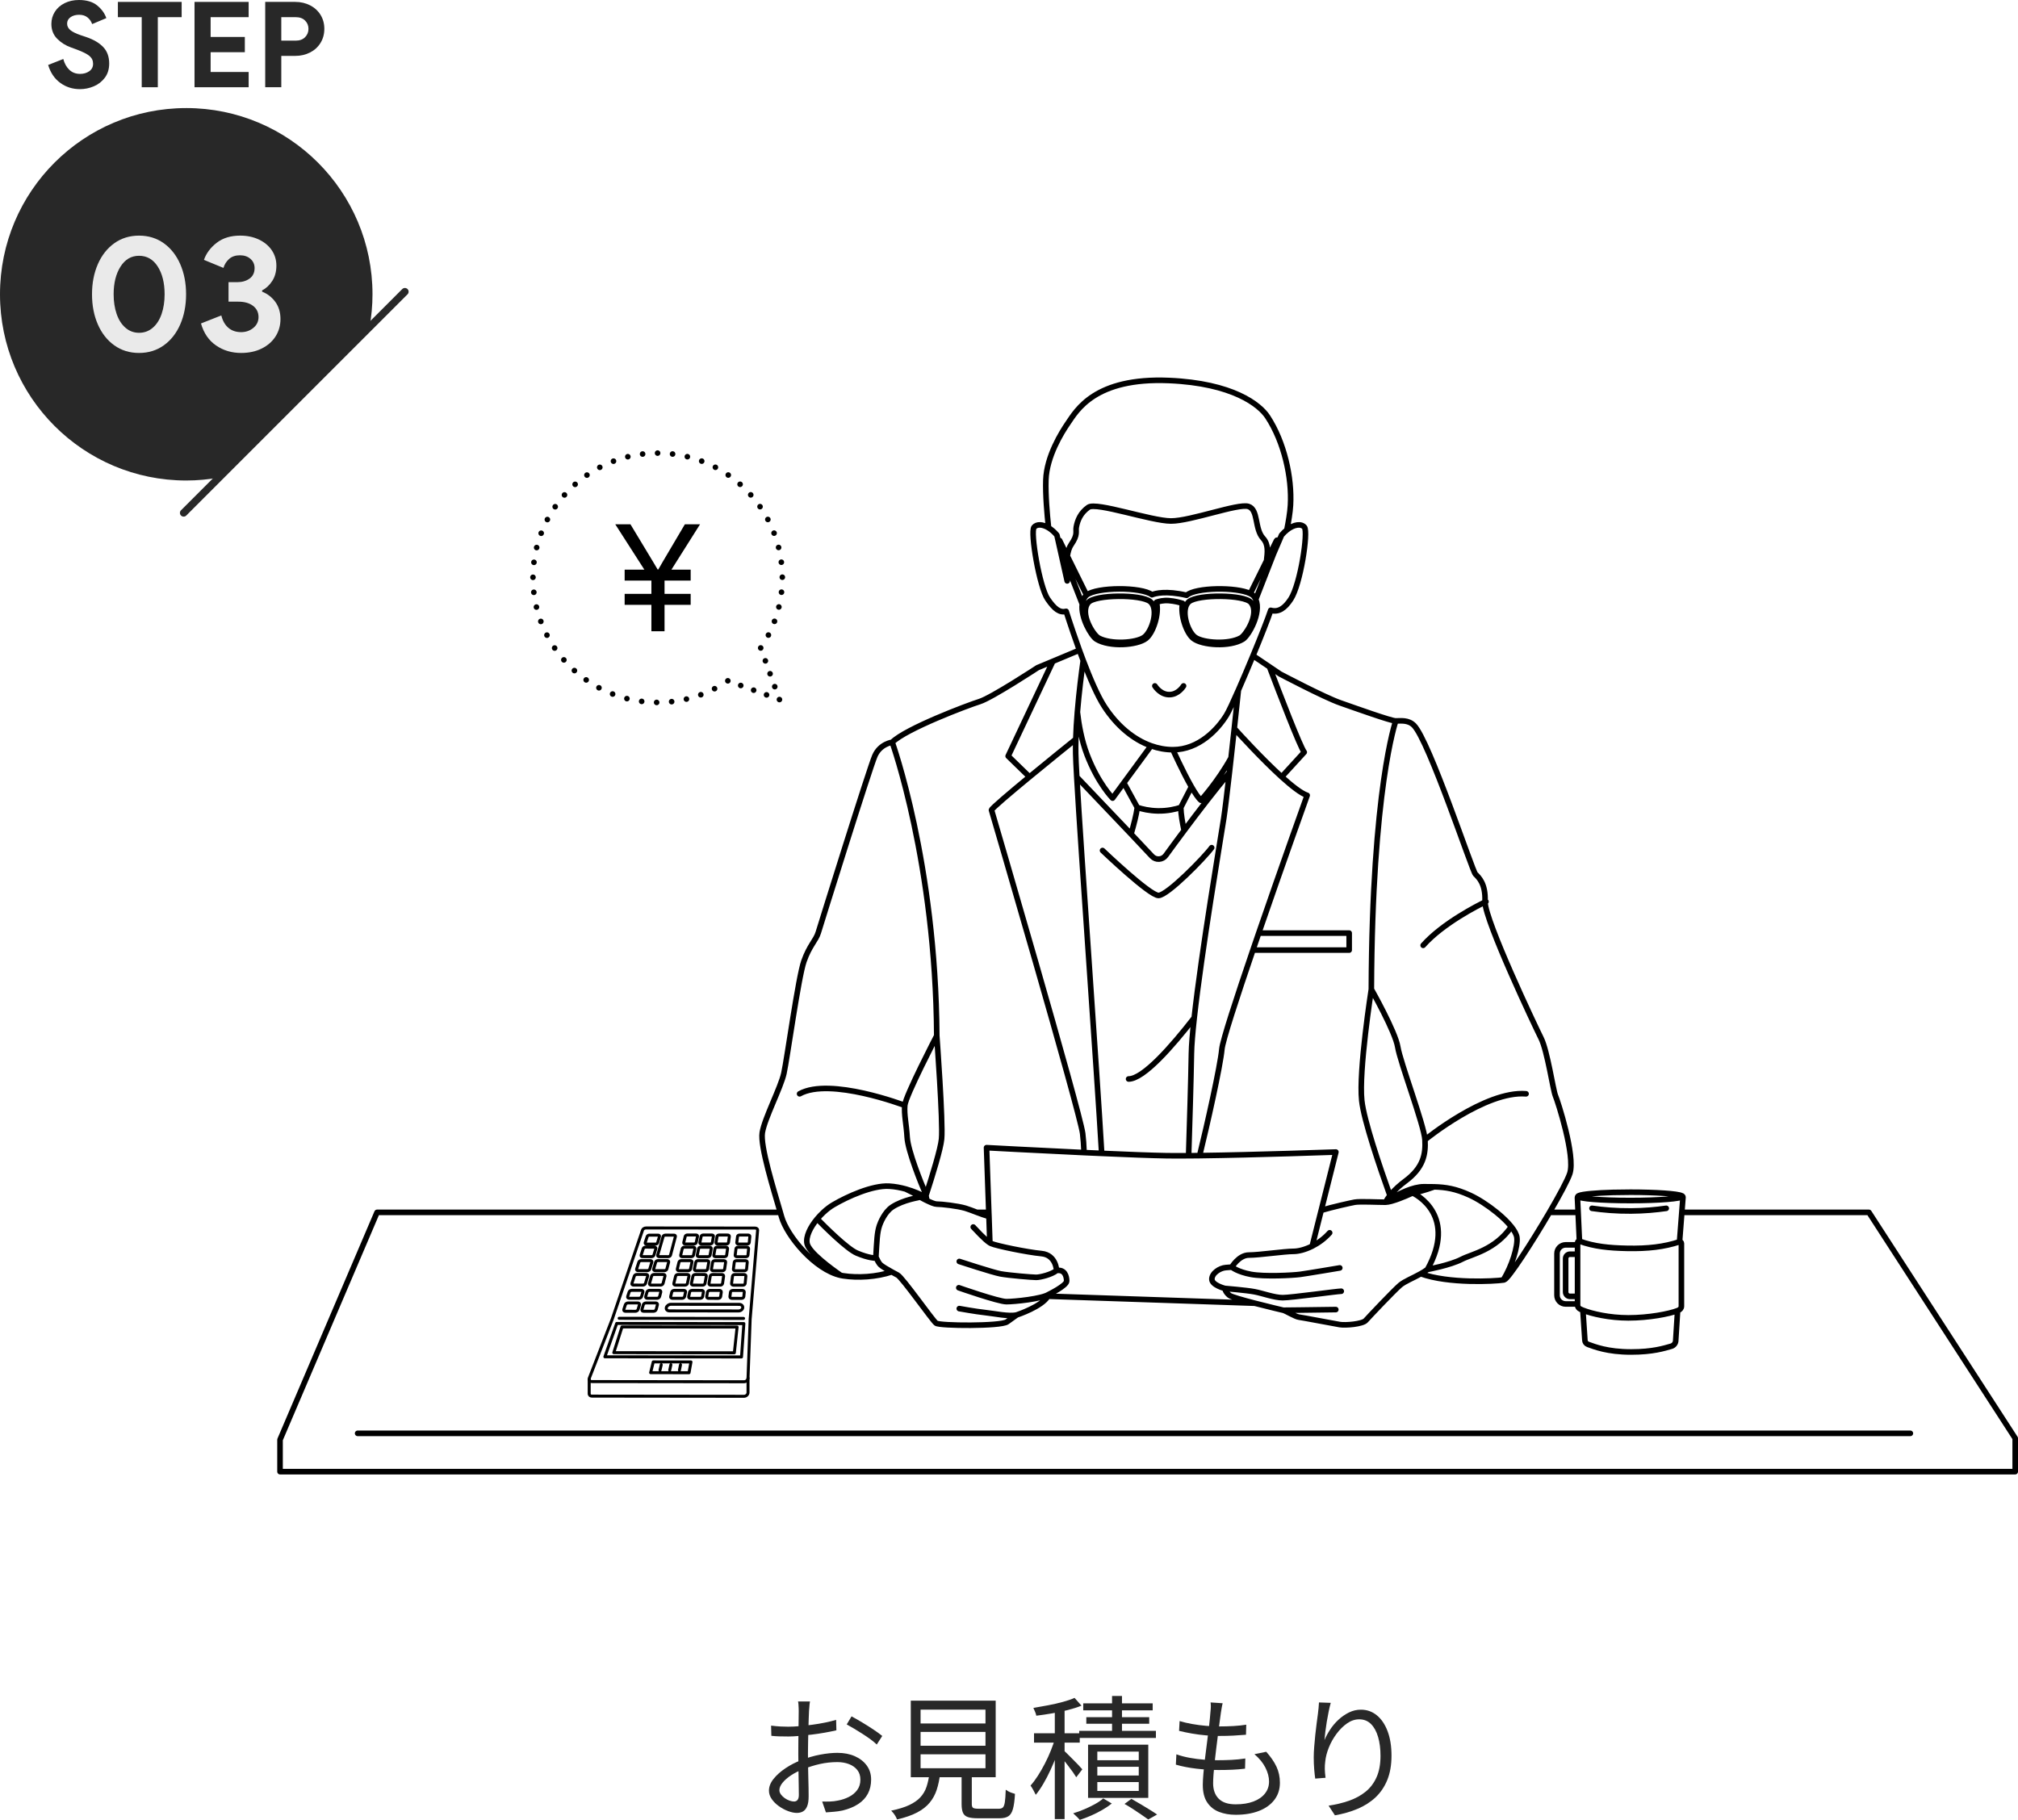 <?xml version="1.0" encoding="UTF-8"?>
<svg id="_レイヤー_2" data-name="レイヤー 2" xmlns="http://www.w3.org/2000/svg" width="270.88" height="244.318" viewBox="0 0 270.88 244.318">
  <g id="_テキスト" data-name="テキスト">
    <g>
      <g>
        <path d="M108.725,228.424c-.024.108-.042.231-.054.369-.013.138-.024.285-.036.441-.013.156-.024.3-.036.432-.013.276-.027.636-.045,1.08-.019.444-.033.933-.045,1.467-.013.534-.024,1.074-.036,1.62-.013.546-.019,1.053-.019,1.521,0,.468.003.981.01,1.539.006.558.018,1.11.035,1.656.019.546.03,1.05.036,1.512.006.462.009.831.009,1.107,0,.552-.065.99-.197,1.314-.133.324-.315.555-.549.693-.234.138-.514.207-.838.207-.348,0-.737-.081-1.17-.243-.432-.162-.843-.381-1.232-.657-.391-.276-.711-.594-.963-.954-.252-.36-.378-.738-.378-1.134,0-.54.207-1.068.621-1.584.413-.516.953-.996,1.619-1.44.666-.444,1.371-.804,2.115-1.08.816-.324,1.65-.567,2.502-.729.853-.162,1.632-.243,2.34-.243.876,0,1.653.15,2.331.45.678.3,1.212.717,1.603,1.251.39.534.585,1.161.585,1.881,0,.72-.147,1.356-.441,1.908-.294.552-.726,1.014-1.296,1.386s-1.269.66-2.097.864c-.396.084-.789.141-1.18.171-.39.03-.74.057-1.053.081l-.504-1.458c.336.012.687.012,1.053,0,.366-.012.717-.054,1.054-.126.527-.096,1.022-.261,1.484-.495.462-.234.834-.542,1.116-.927.282-.384.423-.846.423-1.386,0-.516-.138-.948-.414-1.296-.276-.348-.647-.612-1.115-.792-.469-.18-.99-.27-1.566-.27-.792,0-1.566.084-2.322.252-.756.168-1.523.408-2.304.72-.576.216-1.104.483-1.584.801-.48.318-.861.651-1.144.999-.281.348-.423.678-.423.99,0,.204.069.399.207.585s.309.351.514.495c.203.144.42.255.647.333s.426.117.594.117c.204,0,.363-.072.478-.216.113-.144.171-.366.171-.666,0-.348-.006-.831-.018-1.449-.013-.618-.024-1.29-.036-2.016-.013-.726-.019-1.419-.019-2.079,0-.516.003-1.068.009-1.656.006-.588.013-1.158.019-1.71.006-.552.012-1.038.018-1.458.006-.42.01-.72.01-.9,0-.12-.004-.261-.01-.423-.006-.162-.015-.321-.026-.477-.013-.156-.03-.282-.055-.378h1.603ZM103.505,231.664c.491.06.914.099,1.269.117.354.018.699.027,1.035.027.443,0,.941-.024,1.494-.072.552-.048,1.122-.111,1.71-.189s1.161-.174,1.719-.288,1.059-.237,1.503-.369l.036,1.404c-.468.108-.99.213-1.566.315s-1.161.189-1.755.261c-.594.072-1.161.132-1.701.18s-1.008.072-1.403.072c-.517,0-.951-.006-1.306-.018-.354-.012-.687-.036-.999-.072l-.035-1.368ZM114.305,230.422c.432.228.911.501,1.439.819s1.035.639,1.521.963c.485.324.873.606,1.161.846l-.738,1.152c-.216-.216-.492-.447-.828-.693s-.696-.492-1.08-.738c-.384-.246-.762-.479-1.134-.702s-.702-.411-.99-.567l.648-1.08Z" fill="#282828"/>
        <path d="M124.759,238.107h1.44c-.097.792-.249,1.512-.459,2.16s-.525,1.227-.945,1.737c-.42.51-.984.951-1.692,1.323s-1.607.684-2.699.936c-.036-.12-.097-.255-.181-.405-.084-.15-.18-.294-.288-.432-.107-.138-.21-.255-.306-.351.996-.204,1.81-.456,2.439-.756s1.128-.651,1.493-1.053c.366-.402.637-.867.811-1.395.174-.528.303-1.116.387-1.764ZM122.257,228.315h11.395v10.278h-11.395v-10.278ZM123.571,229.521v1.854h8.712v-1.854h-8.712ZM123.571,232.51v1.854h8.712v-1.854h-8.712ZM123.571,235.516v1.872h8.712v-1.872h-8.712ZM129.079,237.711h1.368v4.5c0,.252.06.417.18.495.12.078.372.117.756.117h2.683c.252,0,.438-.06.558-.18.12-.12.207-.36.261-.72.055-.36.093-.912.117-1.656.096.072.216.147.36.225.144.078.297.144.459.198.162.054.303.099.423.135-.048.864-.139,1.536-.271,2.016-.132.479-.339.81-.621.99-.281.18-.675.27-1.179.27h-2.916c-.576,0-1.023-.054-1.341-.162-.318-.108-.537-.303-.657-.585-.12-.282-.18-.663-.18-1.143v-4.5Z" fill="#282828"/>
        <path d="M141.679,233.248l.846.342c-.18.636-.398,1.296-.656,1.98-.259.684-.54,1.359-.847,2.025-.306.666-.63,1.29-.972,1.872s-.682,1.077-1.018,1.485c-.084-.18-.191-.39-.323-.63-.133-.24-.259-.444-.378-.612.323-.36.647-.792.972-1.296s.639-1.05.945-1.638c.306-.588.578-1.185.818-1.791s.444-1.185.612-1.737ZM144.234,227.938l.937,1.044c-.528.216-1.134.412-1.818.585-.684.174-1.392.324-2.124.45-.731.126-1.439.231-2.124.315-.024-.144-.078-.318-.162-.522-.084-.204-.162-.378-.233-.522.647-.108,1.316-.228,2.007-.36.689-.132,1.344-.282,1.962-.45.618-.168,1.137-.348,1.557-.54ZM138.799,232.689h6.138v1.26h-6.138v-1.26ZM141.589,229.18h1.313v15.03h-1.313v-15.03ZM142.776,234.976c.108.096.279.261.514.495.233.234.488.489.765.765s.528.534.756.774.384.414.468.522l-.81,1.062c-.108-.18-.261-.411-.459-.693-.198-.282-.417-.576-.657-.882-.24-.306-.465-.594-.675-.864s-.387-.483-.531-.639l.63-.54ZM148.087,241.438l1.151.684c-.359.288-.782.573-1.269.855s-.99.537-1.512.765c-.522.228-1.029.42-1.521.576-.107-.132-.249-.282-.423-.45s-.327-.312-.459-.432c.492-.144.996-.327,1.512-.549.516-.222.996-.456,1.44-.702.443-.246.804-.495,1.08-.747ZM144.864,232.366h10.297v.954h-10.297v-.954ZM145.404,228.676h9.324v.936h-9.324v-.936ZM145.818,230.53h8.442v.882h-8.442v-.882ZM146.053,234.22h8.082v7.146h-8.082v-7.146ZM147.295,235.156v1.152h5.562v-1.152h-5.562ZM147.295,237.189v1.17h5.562v-1.17h-5.562ZM147.295,239.242v1.188h5.562v-1.188h-5.562ZM149.274,227.686h1.332v5.472h-1.332v-5.472ZM150.948,242.176l.918-.684c.408.228.822.468,1.242.72.42.252.825.499,1.215.738.391.24.724.456.999.648l-1.188.666c-.252-.18-.552-.39-.9-.63-.348-.24-.72-.489-1.115-.747-.396-.258-.786-.495-1.171-.711Z" fill="#282828"/>
        <path d="M157.909,235.516c.576.204,1.185.363,1.827.477.642.114,1.274.195,1.899.243.623.048,1.218.072,1.781.072.612,0,1.233-.015,1.863-.045.63-.03,1.257-.093,1.881-.189l-.036,1.368c-.588.072-1.17.12-1.746.144-.575.024-1.17.036-1.781.036-.973,0-1.972-.06-2.997-.18-1.026-.12-1.947-.3-2.764-.54l.072-1.386ZM158.341,231.052c.517.156,1.08.288,1.692.396s1.229.189,1.854.243c.623.054,1.199.081,1.728.081.696,0,1.353-.018,1.971-.054s1.186-.096,1.701-.18l-.036,1.35c-.576.048-1.146.087-1.71.117-.563.03-1.212.045-1.943.045-.528,0-1.104-.027-1.729-.081-.624-.054-1.248-.135-1.872-.243s-1.2-.228-1.728-.36l.071-1.314ZM164.119,228.658c-.061.24-.105.459-.135.657-.03.198-.063.399-.099.603-.049.336-.105.756-.172,1.26-.065.504-.138,1.056-.216,1.656-.078.601-.156,1.218-.233,1.854-.078.636-.15,1.254-.217,1.854-.065.601-.116,1.146-.152,1.638-.036.492-.055.9-.055,1.224,0,.876.249,1.566.747,2.07s1.257.756,2.277.756c.924,0,1.719-.126,2.385-.378s1.182-.609,1.548-1.071.55-.999.55-1.611c0-.6-.162-1.221-.486-1.863-.324-.642-.816-1.245-1.476-1.809l1.584-.324c.611.684,1.07,1.353,1.377,2.007.306.654.459,1.371.459,2.151,0,.888-.25,1.656-.747,2.304-.498.648-1.191,1.143-2.079,1.485-.889.342-1.926.513-3.114.513-.816,0-1.557-.129-2.223-.387-.666-.258-1.197-.681-1.594-1.269-.396-.588-.594-1.374-.594-2.358,0-.384.027-.888.081-1.512.054-.624.126-1.305.216-2.043.09-.738.187-1.494.288-2.268.102-.774.192-1.503.271-2.187.077-.684.135-1.278.171-1.782.036-.312.054-.561.054-.747,0-.186-.012-.363-.036-.531l1.62.108Z" fill="#282828"/>
        <path d="M178.629,228.604c-.096.336-.188.723-.278,1.161-.091.438-.175.894-.253,1.368s-.144.927-.197,1.359c-.055.432-.094.804-.117,1.116.191-.456.443-.924.756-1.404.312-.48.684-.921,1.116-1.323.432-.402.902-.729,1.413-.981.51-.252,1.047-.378,1.61-.378.805,0,1.516.252,2.134.756.617.504,1.101,1.218,1.448,2.142.349.924.522,2.016.522,3.276,0,1.248-.187,2.331-.558,3.249-.373.918-.895,1.695-1.566,2.331-.672.636-1.474,1.152-2.403,1.548s-1.953.69-3.068.882l-.847-1.296c.973-.144,1.881-.363,2.728-.657.846-.293,1.587-.696,2.223-1.206.636-.51,1.131-1.161,1.485-1.953.354-.792.53-1.752.53-2.88,0-.948-.107-1.791-.323-2.529-.216-.738-.534-1.317-.954-1.737s-.948-.63-1.584-.63c-.564,0-1.104.18-1.62.54-.517.36-.987.825-1.413,1.395-.426.57-.771,1.182-1.035,1.836-.264.654-.426,1.275-.486,1.863-.048.348-.068.69-.062,1.026.006.336.039.732.099,1.188l-1.386.108c-.048-.335-.093-.75-.135-1.242s-.063-1.032-.063-1.62c0-.42.021-.891.063-1.413s.09-1.05.144-1.584c.055-.534.114-1.047.181-1.539.065-.492.122-.918.171-1.278.036-.276.065-.543.09-.801.023-.258.042-.507.054-.747l1.584.054Z" fill="#282828"/>
      </g>
      <g>
        <path d="M25,14.508C11.193,14.508-0,25.701,0,39.508c-0,13.807,11.193,25,25,25,1.5-0,2.966-.14,4.393-.393l20.215-20.215c.253-1.427.393-2.893.393-4.393 0-13.807-11.193-25-25-25Z" fill="#282828"/>
        <line x1="24.651" y1="68.857" x2="54.349" y2="39.159" fill="none" stroke="#282828" stroke-linecap="round" stroke-miterlimit="10"/>
        <g>
          <path d="M8.08,11.12c-.768-.565-1.307-1.365-1.616-2.4l2.032-.8c.16.608.432,1.093.816,1.456.384.363.863.544,1.439.544.48,0,.891-.12,1.232-.36.341-.24.512-.573.512-1s-.163-.776-.488-1.048-.903-.562-1.735-.872l-.704-.256c-.736-.256-1.366-.648-1.889-1.176-.522-.528-.783-1.192-.783-1.992,0-.597.154-1.141.464-1.632.309-.491.746-.877,1.312-1.16.565-.282,1.205-.424,1.92-.424,1.035,0,1.851.243,2.448.728s1.008,1.053,1.232,1.704l-1.904.8c-.117-.352-.323-.648-.616-.888-.293-.24-.67-.36-1.128-.36-.47,0-.856.109-1.16.328s-.456.504-.456.856c0,.341.145.632.433.872.287.24.762.472,1.424.696l.72.24c.992.341,1.752.792,2.28,1.352.527.56.792,1.293.792,2.2,0,.747-.192,1.379-.576,1.896-.384.518-.878.904-1.48,1.16s-1.224.384-1.863.384c-1.003,0-1.889-.282-2.656-.848Z" fill="#282828"/>
          <path d="M19.023,2.304h-3.199V.256h8.56v2.048h-3.2v9.408h-2.16V2.304Z" fill="#282828"/>
          <path d="M26.111.256h7.265v2.048h-5.104v2.656h4.592v2.048h-4.592v2.656h5.104v2.048h-7.265V.256Z" fill="#282828"/>
          <path d="M35.6.256h4.032c.725,0,1.387.152,1.984.456.596.304,1.066.731,1.408,1.28.34.55.512,1.176.512,1.88,0,.704-.172,1.333-.512,1.888-.342.555-.812.984-1.408,1.288-.598.304-1.26.456-1.984.456h-1.872v4.208h-2.16V.256ZM39.695,5.456c.533,0,.952-.155,1.257-.464.303-.309.455-.682.455-1.12s-.152-.808-.455-1.112c-.305-.304-.724-.456-1.257-.456h-1.936v3.152h1.936Z" fill="#282828"/>
        </g>
        <g>
          <path d="M15.342,46.361c-.953-.682-1.69-1.621-2.211-2.816s-.78-2.541-.78-4.037.26-2.841.78-4.037c.521-1.195,1.258-2.134,2.211-2.816.954-.682,2.061-1.023,3.322-1.023s2.368.341,3.322,1.023c.953.682,1.69,1.621,2.211,2.816.521,1.196.781,2.541.781,4.037s-.261,2.842-.781,4.037-1.258,2.134-2.211,2.816c-.954.682-2.061,1.023-3.322,1.023s-2.368-.341-3.322-1.023ZM20.501,44.007c.521-.447.917-1.063,1.188-1.848.271-.784.407-1.668.407-2.651,0-1.525-.309-2.768-.925-3.729-.615-.96-1.451-1.441-2.508-1.441-1.041,0-1.87.484-2.485,1.452-.616.968-.925,2.208-.925,3.718,0,.983.136,1.867.407,2.651.271.785.667,1.401,1.188,1.848.521.447,1.125.671,1.814.671.704,0,1.316-.224,1.837-.671Z" fill="#eaeaea"/>
          <path d="M28.993,46.372c-.976-.674-1.646-1.657-2.014-2.948l2.729-1.078c.176.719.491,1.272.946,1.661.454.389,1.026.583,1.716.583.63,0,1.177-.19,1.639-.572.462-.381.693-.865.693-1.452,0-.631-.246-1.133-.737-1.507s-1.155-.561-1.991-.561h-1.298v-2.618h1.188c.645,0,1.191-.161,1.639-.484.447-.322.671-.792.671-1.408,0-.499-.184-.909-.55-1.232-.367-.323-.836-.484-1.408-.484-.602,0-1.086.161-1.452.484s-.623.726-.77,1.21l-2.618-1.078c.308-.88.876-1.643,1.705-2.288.828-.645,1.881-.968,3.157-.968.938,0,1.777.176,2.519.528.74.352,1.316.833,1.727,1.441.411.609.616,1.295.616,2.057,0,.807-.187,1.496-.561,2.068-.374.572-.825.99-1.354,1.254v.176c.733.293,1.327.755,1.782,1.386.454.631.682,1.394.682,2.288,0,.866-.22,1.643-.659,2.332-.44.689-1.061,1.232-1.859,1.628-.8.396-1.72.594-2.761.594-1.276,0-2.402-.337-3.377-1.012Z" fill="#eaeaea"/>
        </g>
      </g>
      <path id="path" d="M119.704,170.75c-2.064.687-4.522.834-6.528.527-.107-.016-.215-.036-.319-.059-3.461-.759-7.225-5.284-7.954-7.892-.049-.173-.101-.365-.163-.567-.856-2.956-2.719-8.905-2.416-10.712.322-1.934,2.471-6.017,2.901-7.951.43-1.934,1.934-12.893,2.686-15.042s1.612-2.794,1.934-3.868c.322-1.074,6.886-22.101,7.593-23.719.71-1.618,2.325-1.82,2.325-1.82,1.82-1.82,10.113-4.955,11.731-5.46,1.618-.505,7.785-4.552,7.785-4.552l2.045-.853,3.516-1.472M124.292,160.498c.879-2.706,1.973-6.264,2.097-7.593.215-2.256-.645-13.857-.645-13.857,0,0-4.187,8.058-4.294,9.348-.107,1.289.212,2.468.319,4.294.107,1.83,1.934,6.339,2.364,7.306.052.12.107.287.16.501.046.195.091.423.13.68M186.576,160.498c-.215.277-.407.557-.54.837M191.277,153.013c-.107-1.934-3.331-10.419-3.653-12.46-.322-2.041-3.546-7.736-3.546-7.736,0,0-1.716,10.959-1.286,14.935.287,2.67,2.416,8.924,3.783,12.747.625-.791,1.494-1.514,2.035-1.914,2.471-1.827,2.774-3.637,2.667-5.571M190.714,170.998c3.741,1.361,9.927,1.016,11.067.843.059-.01.101-.02.133-.026.55-.137,3.686-4.968,6.075-9.055,1.351-2.308,2.461-4.379,2.735-5.235.752-2.364-1.612-9.667-1.934-10.419s-1.074-6.017-1.934-7.736c-.847-1.696-7.436-15.609-7.521-18.265-.003-.039,0-.075,0-.107.107-2.364-.86-3.22-1.289-3.65s-6.202-17.894-8.254-19.968c-.759-.762-1.791-.596-2.435-.596-.641,0-5.32-1.677-7.466-2.429-2.149-.752-8.058-3.868-8.058-3.868l-1.429-.964M168.193,88.029l1.618,1.094.593.397M141.323,88.785l-5.997,12.721,2.865,2.787.007.007M144.406,99.236c-.863.693-3.63,2.927-6.215,5.056-2.614,2.159-5.043,4.213-5.102,4.454,0,0,11.845,40.402,12.239,43.426.085.654.147,1.553.189,2.562M172.042,104.292l3.028-3.311c-.58-.775-3.275-7.788-4.666-11.457v-.003M161.027,155.142c.99-4.027,2.777-11.985,2.986-14.287.107-1.159,1.973-6.876,4.167-13.307.254-.752.518-1.514.781-2.282,3.096-8.999,6.502-18.493,6.502-18.493-.778-.247-2.048-1.237-3.422-2.481-1.325-1.205-2.751-2.644-3.936-3.884-.576-.602-1.097-1.156-1.517-1.612-.404-.436-.716-.781-.908-.996M144.536,104.318c2.302,2.413,5.079,5.323,7.287,7.651,1.133,1.198,2.116,2.24,2.807,2.982.518.557,1.413.501,1.859-.114.596-.824,1.459-1.999,2.461-3.34,1.817-2.439,4.096-5.414,6.072-7.765M109.689,163.643c.993,1.016,4.008,4.024,5.33,4.584,1.599.677,2.52.677,2.52.677.01-.033.029-.081.033-.143.133-2.188.153-3.259.475-4.223.101-.303.671-1.797,1.696-2.481,1.517-1.009,3.731-1.306,3.793-1.341l.046-.026c.016-.007.033-.016.046-.026,0,0-.908-.488-2.048-1.039M117.572,168.761c.169.378.394.814.583,1.003.251.251.928.645,1.55.987.29.16.573.313.788.427.677.371,4.672,6.088,5.164,6.456.492.371,8.67.433,9.53-.182.807-.576,1.234-.886,1.283-.921l.01-.003c.137-.046,3.36-1.123,4.181-2.51.052-.085.091-.169.12-.254,0,0,2.4-1.169,2.4-1.784s-.247-1.599-1.354-1.413c0,0-.062-2.09-2.028-2.276-1.967-.186-6.085-1.045-6.762-1.354-.052-.02-.104-.052-.163-.088-.716-.446-1.95-1.84-2.234-2.123M123.536,160.716c.182.101.381.208.583.313.101.052.202.101.303.15.534.26,1.042.472,1.296.472.677,0,2.829.244,3.874.553.407.12.947.332,1.54.557.518.195,1.074.4,1.618.553M189.62,160.149c.3,0,1.709-.378,2.907-.817M177.349,162.487c1.475-.44,3.988-1.003,4.493-1.091.684-.124,3.051,0,4.106,0,.02,0,.039,0,.059-.003.199-.007.449-.052.72-.124.039-.01.078-.02.117-.033,1.201-.335,2.777-1.087,2.777-1.087,0,0,1.729.768,2.735,2.611.895,1.634,1.221,4.115-.742,7.661,0,0,3.051-.56,4.607-1.371,1.358-.707,4.467-1.224,6.645-4.363M178.482,165.502c-.697.785-1.53,1.377-2.344,1.791-.934.469-1.846.7-2.51.7-1.247,0-4.607.498-5.978.498-1.367,0-2.302,1.618-2.302,1.618l-.811.062c-.807.062-1.866.746-1.866,1.556,0,.807,1.742,1.244,1.742,1.244,0,0,.065.498.625.934.254.199,1.794.635,3.386,1.048h.003c1.875.488,3.829.944,3.829.944.313.062,1.618.873,2.116.931.498.062,4.731.873,5.476.996.749.127,3.051-.062,3.484-.56.436-.495,3.8-4.044,4.607-4.731.625-.527,1.729-.944,2.774-1.537M190.714,171.001v-.003c.309-.173.615-.365.899-.576M170.013,75.283c.127-1.113.29-2.188-.475-3.021-1.166-1.273-.596-3.852-1.973-4.275s-7.726,1.957-10.373,1.957-10.031-2.585-11.089-1.843c-1.058.739-1.462,1.739-1.628,2.64-.124.648.26.993-.693,2.37-.267.387-.427.944-.518,1.543M172.735,71.148c-.241.189-.479.42-.71.693l-1.094,2.553M143.169,75.712c-.046,1.1.062,2.103.078,2.253M143.25,77.985v-.01l-.003-.01-1.198-5.343-.176-.781c-.365-.433-.749-.759-1.123-.987-.82-.498-1.582-.508-1.947-.075-.531.638.723,8.029,1.827,9.641.947,1.384,1.631,1.866,2.484,1.654.215.671.534,1.664.931,2.816.254.749.54,1.563.843,2.403.166.456.339.918.514,1.38.905,2.38,1.921,4.754,2.826,6.15,1.664,2.572,3.871,4.444,6.271,5.301.96.342,1.947.524,2.943.524,3.497,0,6.04-2.754,7.202-4.659.287-.469.879-1.735,1.582-3.34l.003-.003c.609-1.384,1.302-3.021,1.963-4.617,1.052-2.543,2.012-4.975,2.38-6.092,1.052.296,1.895-.28,2.699-1.517,1.302-2.012,2.354-9.002,1.827-9.641-.427-.508-1.397-.404-2.364.365M155.02,92.083c.068.114.82,1.247,2.054,1.166,1.078-.068,1.703-1.019,1.797-1.166M172.735,71.148v-.003c.212-1.055.433-2.325.488-3.327.212-3.708-.847-8.475-3.07-11.864-1.068-1.628-4.666-4.506-13.242-4.871-9.953-.423-12.388,4.024-13.554,5.717-.853,1.244-2.859,4.451-2.966,7.628-.065,1.996.156,4.594.358,6.427M154.389,80.759c-1.211-.983-7.388-.954-8.299.117-1.208,1.42.625,4.36,1.367,4.77,1.641.905,5.017.684,6.108-.081,1.087-.765,2.032-3.822.824-4.806ZM168.203,81.374c-.062-.179-.16-.348-.287-.498-.912-1.071-7.088-1.1-8.299-.117-1.208.983-.264,4.04.827,4.806,1.087.762,4.464.987,6.105.081.664-.368,2.201-2.758,1.654-4.272ZM154.633,79.844c-1.436-1.061-7.401-1.055-8.781.049-.065.052-.12.107-.163.163-.234.3-.361.658-.413,1.045-.241,1.817,1.231,4.304,1.901,4.711,1.784,1.091,5.463.82,6.648-.098.957-.746,1.81-3.292,1.413-4.867.348-.124.938-.27,1.657-.215.804.062,1.485.251,1.84.365-.309,1.586.521,3.998,1.449,4.718,1.182.918,4.861,1.188,6.648.098.749-.459,2.517-3.536,1.729-5.346-.065-.147-.143-.283-.241-.41-.104-.133-.27-.254-.485-.361-1.849-.921-7.371-.84-8.55.221-2.813-.654-4.223-.247-4.653-.072ZM145.852,79.893l-2.588-5.239-1.032-2.094c-.049-.094-.189-.042-.163.059l.16.645c.016.072.039.137.065.205l.876,2.24v.003l2.107,5.388M168.561,80.466l2.37-6.069v-.003l.361-.925c.029-.068.049-.133.065-.205l.163-.645c.026-.101-.117-.153-.163-.059l-1.345,2.722v.003l-2.178,4.408M144.618,95.602c-.101,1.221-.179,2.455-.212,3.634-.02.664-.026,1.309-.013,1.921.01.612.062,1.7.143,3.161.29,5.134.957,14.879,1.638,24.783.677,9.904,1.371,19.965,1.706,25.737M145.403,88.674c-.238,1.69-.567,4.265-.785,6.925M166.23,92.646l-.003.003c-.156,1.501-.348,3.292-.547,5.151-.143,1.309-.29,2.65-.436,3.949-.075.677-.147,1.341-.221,1.983-.313,2.748-.593,5.073-.752,6.111-.443,2.842-2.992,17.936-3.969,26.802-.218,1.983-.358,3.653-.378,4.806-.062,3.715-.241,9.546-.374,13.704M168.18,127.549h12.922v-2.282h-12.141M144.618,95.599v.003c.186,1.654.557,3.777,1.296,5.707,1.488,3.891,3.432,5.838,3.432,5.838l1.507-2.054,3.647-4.968M157.443,100.649s1.312,2.934,2.484,4.975c.485.847.947,1.543,1.283,1.81,0,0,2.282-2.504,4.034-5.685M150.853,105.093c.602,1.104,1.208,2.207,1.81,3.308.658.215,1.599.44,2.748.462,1.315.023,2.387-.234,3.09-.462.475-.928.951-1.853,1.426-2.777M151.823,111.969c.355-1.211.716-2.598.84-3.568M158.501,108.401c.016.892.215,2.035.449,3.096M147.997,114.18s6.303,6.033,7.511,6.033c1.205,0,6.17-5.086,7.137-6.414M176.138,167.293l1.14-4.532.072-.273,1.967-7.827s-10.858.387-18.288.482c-.511.007-1.006.01-1.478.013-1.117.01-2.12.007-2.943-.003-2.025-.033-5.268-.156-8.726-.313-.781-.033-1.573-.068-2.364-.104-6.557-.306-13.092-.661-13.092-.661l.303,8.687.023.553.12,3.533M140.659,174.016l27.766.938h.003M128.768,169.35s4.46,1.465,5.528,1.664c1.065.202,4.259.469,4.793.469s2.077-.371,2.735-.918M128.703,172.88s5.327,1.866,6.391,1.866,4.78-.371,5.685-.983M128.768,175.677s2.198.4,3.464.534c1.26.133,3.217.567,4.236.319.003-.003.007-.003.01-.003M165.348,170.109s.775.641,2.572.974c1.797.332,5.594.133,6.593,0,.996-.133,5.327-.866,5.327-.866M164.413,172.971s2.907.241,3.972.443c1.065.199,2.663.798,3.796.798s7.322-.866,7.856-.866M172.257,175.898s1.589-.023,2.188-.023,4.327-.065,4.861-.065M123.559,160.364s-.807-.41-1.98-.739c-.658-.182-1.429-.339-2.234-.384-2.243-.124-5.587,1.387-7.462,2.487-.459.267-.925.625-1.361,1.032-.293.273-.576.573-.834.882-.928,1.117-1.547,2.39-1.354,3.305.254,1.201,3.21,3.363,4.522,4.272M201.781,171.841c1.172-1.849,1.986-4.548,1.836-5.707-.055-.417-.329-.915-.752-1.446-.492-.625-1.192-1.296-1.97-1.927-1.156-.941-2.491-1.8-3.594-2.308-1.924-.879-3.249-1.074-4.773-1.12-.446-.013-.905-.013-1.403-.013-1.481,0-3.318.944-4.356,1.56-.016.01-.029.016-.042.026-.326.192-.57.352-.69.43v.003l-.088.059M204.844,146.843c-5.45-.453-13.567,6.17-13.567,6.17M121.446,148.396s-10.028-3.822-14.114-1.553M125.744,139.048c-.14-23.165-5.981-39.399-5.981-39.399M187.357,96.781v.003c-.049.137-3.168,9.149-3.279,36.032M132.728,162.761h-1.595M104.74,162.761h-54.128l-13.023,30.517v4.288h232.916v-4.48l-19.633-30.325h-25.119M211.835,162.761h-3.845M48.007,192.425h208.423M199.463,121.047s-.046.02-.127.059c-.84.407-5.636,2.803-8.302,5.805M151.494,144.853c1.999,0,5.818-4.356,8.807-8.208M212.014,166.622c-.127-.049-.254.075-.254.208v8.387c0,.241.163.433.381.537.098.046.208.094.332.143,1.218.482,3.568,1.026,6.105,1.026,2.725,0,5.489-.531,6.609-.97.029-.013.059-.023.088-.036.238-.101.423-.293.423-.55v-8.449c0-.133-.124-.247-.251-.208h-.003c-2.067.677-4.242.938-7.046.879-2.364-.049-4.418-.241-6.385-.967ZM211.76,167.123h-1.599c-.641,0-1.162.521-1.162,1.162v5.613c0,.641.521,1.159,1.162,1.159h1.599M211.76,168.377h-1.022c-.319,0-.58.26-.58.58v4.5c0,.319.26.58.58.58h1.022M211.968,160.504c-.127.029-.231.156-.225.287l.091,1.97.176,3.858h.003c.003,0,.007.003.01.003M225.447,166.71l.306-3.949.156-2.019c.003-.055-.013-.104-.049-.14-.052-.059-.117-.078-.133-.081M218.828,160.052c-.807,0-1.579.01-2.299.029h-.007c-2.315.065-4.073.225-4.552.423h-.003c-.085.036-.127.072-.127.107,0,.309,3.129.56,6.987.56s6.987-.251,6.987-.56c0-.029-.029-.062-.088-.088-.534-.267-3.419-.472-6.899-.472ZM212.473,175.898l.267,3.995c0,.264.169.501.42.589.876.309,2.595,1.019,5.779,1.019,2.94,0,4.46-.505,5.398-.768.355-.101.599-.423.599-.791l.251-3.988M213.697,162.217c1.511.218,3.279.371,5.248.355,1.752-.013,3.337-.156,4.718-.355" fill="none" stroke="#000" stroke-linecap="round" stroke-linejoin="round" stroke-width=".75"/>
      <g>
        <path id="path-2" data-name="path" d="M99.812,176.998l-16.703-.018M81.194,182.149l18.341.021.315-4.479-17.071-.019-1.585,4.477ZM82.391,181.593l16.182.019.369-3.454-15.454-.017-1.097,3.452ZM87.335,184.28l5.155.006.26-1.446-5.062-.006-.353,1.446ZM91.203,183.942l.142-.719M89.899,183.941l.154-.719M88.595,183.939l.165-.719M99.004,165.985l-.106.836c-.013.104.088.188.225.188l1.18.001c.137,0,.257-.084.267-.187l.083-.836c.01-.1-.091-.182-.226-.182l-1.156-.001c-.135,0-.254.081-.267.181ZM98.794,167.635l-.112.881c-.014.109.089.198.23.198l1.212.001c.141 0.0.264-.089.275-.198l.088-.882c.011-.106-.093-.191-.231-.191l-1.188-.001c-.139-0-.261.085-.275.191ZM98.564,169.449l-.118.934c-.015.116.091.21.236.21l1.247.001c.145 0.0.272-.094.284-.21l.093-.934c.011-.112-.095-.203-.237-.203l-1.222-.001c-.142-0-.269.09-.283.202ZM98.326,171.32l-.125.989c-.015.123.093.222.243.222l1.285.001c.149 0.0.281-.099.293-.222l.099-.989c.012-.119-.097-.215-.244-.215l-1.257-.001c-.146-0-.277.096-.293.214ZM98.054,173.469l-.076.6c-.016.129.095.234.248.234l1.318.001c.153 0.0.288-.104.301-.234l.06-.6c.012-.126-.1-.229-.251-.229l-1.298-.001c-.151-0-.287.102-.302.228ZM96.256,165.982l-.144.836c-.018.103.079.188.216.188l1.179.001c.137 0.0.261-.084.276-.187l.121-.836c.014-.1-.083-.182-.218-.182l-1.157-.001c-.135-0-.258.081-.275.181ZM95.972,167.632l-.152.882c-.019.109.08.198.221.198l1.212.001c.141 0.0.268-.088.284-.198l.128-.882c.015-.106-.084-.191-.223-.191l-1.188-.001c-.138-0-.265.085-.283.191ZM95.66,169.447l-.16.934c-.02.116.082.21.227.21l1.248.001c.145 0.0.277-.094.293-.21l.135-.933c.017-.112-.086-.203-.228-.203l-1.222-.001c-.143-0-.273.09-.293.202ZM95.339,171.317l-.17.989c-.021.123.083.222.233.222l1.284.002c.15,0,.285-.1.303-.222l.143-.989c.017-.119-.088-.215-.234-.215l-1.257-.001c-.146-0-.281.096-.302.214ZM94.969,173.465l-.103.6c-.022.129.084.234.238.234l1.318.002c.153,0,.293-.105.312-.234l.087-.6c.019-.127-.089-.229-.24-.229l-1.297-.001c-.151,0-.291.102-.313.228ZM94.118,165.98l-.173.835c-.022.104.072.188.21.188l1.179.001c.137 0.0.264-.084.283-.187l.15-.836c.018-.1-.077-.182-.211-.182l-1.157-.001c-.135-0-.26.081-.281.181ZM93.777,167.63l-.183.882c-.022.109.073.198.214.198l1.212.001c.141 0.0.271-.089.291-.198l.159-.882c.019-.106-.078-.191-.216-.191l-1.188-.001c-.138-0-.268.085-.29.191ZM93.401,169.444l-.193.934c-.024.116.074.21.22.21l1.248.001c.145 0.0.28-.094.3-.21l.168-.934c.02-.112-.079-.203-.221-.203l-1.222-.001c-.143-0-.276.09-.3.202ZM93.015,171.315l-.205.989c-.026.123.075.222.225.222l1.284.001c.15 0.0.289-.099.311-.222l.178-.989c.021-.119-.08-.215-.226-.215l-1.257-.001c-.146-0-.285.096-.309.214ZM92.57,173.463l-.124.6c-.026.129.076.234.229.234l1.318.001c.153 0.0.297-.104.32-.234l.108-.6c.023-.127-.081-.229-.232-.229l-1.297-.001c-.151-0-.295.102-.321.228ZM91.981,165.978l-.202.835c-.025.104.066.188.203.188l1.18.001c.137,0,.267-.084.289-.187l.18-.836c.021-.1-.07-.182-.205-.182l-1.157-.001c-.135,0-.263.081-.287.181ZM91.582,167.628l-.213.881c-.026.109.067.198.207.198l1.212.001c.141 0.0.274-.089.298-.198l.189-.882c.023-.106-.071-.191-.209-.191l-1.187-.001c-.138-0-.271.085-.297.191ZM91.143,169.442l-.226.934c-.028.116.067.21.212.21l1.248.001c.145 0.0.283-.094.308-.21l.201-.934c.024-.112-.072-.203-.214-.203l-1.222-.001c-.142-0-.279.09-.306.202ZM90.691,171.313l-.239.989c-.03.123.068.222.217.222l1.284.001c.149 0.0.292-.099.319-.222l.212-.989c.025-.119-.073-.215-.219-.215l-1.257-.001c-.146-0-.288.096-.317.214ZM90.171,173.461l-.145.6c-.031.129.068.234.221.234l1.318.001c.153 0.0.3-.104.328-.234l.129-.6c.027-.126-.073-.229-.224-.229l-1.297-.001c-.151-0-.299.102-.329.228ZM89.013,165.998l-.728,2.509c-.032.109.057.198.198.198l1.211.001c.141,0,.279-.089.308-.198l.661-2.509c.027-.1-.061-.182-.196-.182l-1.157-.001c-.135,0-.268.081-.297.181ZM88.014,169.439l-.271.933c-.033.116.057.21.202.21l1.247.001c.145,0,.288-.094.318-.209l.246-.934c.029-.112-.062-.203-.204-.203l-1.222-.001c-.142,0-.284.09-.316.202ZM87.471,171.309l-.287.989c-.035.122.057.222.206.223l1.284.001c.149,0,.297-.1.329-.222l.26-.989c.032-.119-.062-.215-.209-.215l-1.257-.002c-.146,0-.293.096-.327.214ZM86.848,173.457l-.174.6c-.038.129.056.234.21.235l1.317.001c.154,0,.306-.105.34-.234l.158-.6c.033-.126-.062-.229-.213-.229l-1.298-.002c-.151,0-.303.102-.34.228ZM86.875,165.998l-.272.836c-.033.103.05.188.188.188l1.18.001c.137,0,.274-.084.304-.187l.249-.836c.03-.1-.055-.182-.19-.182l-1.157-.001c-.135,0-.27.081-.303.181ZM86.346,167.623l-.287.881c-.036.109.05.198.191.198l1.211.001c.141,0,.282-.089.315-.198l.263-.881c.031-.106-.055-.191-.193-.192l-1.188-.001c-.138,0-.278.085-.312.191ZM85.756,169.437l-.304.933c-.037.116.05.21.195.21l1.247.001c.145,0,.291-.094.325-.209l.279-.933c.033-.112-.055-.203-.197-.203l-1.222-.001c-.142,0-.287.09-.323.202ZM85.147,171.307l-.322.989c-.04.122.049.222.198.223l1.284.001c.149,0,.3-.099.337-.222l.295-.989c.036-.119-.054-.215-.201-.215l-1.257-.001c-.146,0-.296.096-.335.214ZM84.449,173.455l-.195.6c-.042.129.048.234.201.235l1.317.001c.154,0,.309-.105.348-.234l.179-.6c.037-.126-.054-.229-.205-.229l-1.297-.002c-.151,0-.307.102-.348.228ZM86.353,175.161l-.183.63c-.04.136.056.246.213.246l1.35.001c.158,0,.314-.11.35-.246l.166-.63c.035-.133-.062-.24-.217-.24l-1.33-.002c-.155,0-.311.107-.35.24ZM83.942,175.161l-.205.63c-.044.136.048.246.205.246l1.35.001c.157,0,.318-.11.358-.246l.188-.63c.039-.133-.054-.24-.209-.24l-1.329-.002c-.155,0-.315.107-.358.24ZM89.669,175.229c-.112.079-.196.189-.226.311-.06.245.122.445.408.446l9.287.009h.001c.285,0,.536-.2.561-.445.024-.244-.185-.44-.467-.44l-9.172-.01c-.141,0-.281.049-.393.128ZM86.257,165.119l-4.061,11.934-3.076,7.926c-.105.27.046.496.333.496l20.413.024c.287 0.0.534-.226.543-.495l.287-7.931,1.003-11.94c.012-.148-.146-.267-.353-.267l-14.623-.013c-.207-0-.416.119-.466.266Z" fill="none" stroke="#000" stroke-linecap="round" stroke-linejoin="round" stroke-width=".4"/>
        <path id="path-3" data-name="path" d="M79.089,185.186v1.96c.022.165.157.282.363.282l20.413.024c.287 0.0.534-.226.543-.495v-1.952" fill="none" stroke="#000" stroke-linecap="round" stroke-linejoin="round" stroke-width=".4"/>
      </g>
      <g>
        <line x1="102.11" y1="86.987" x2="102.11" y2="86.987" fill="none" stroke="#000" stroke-linecap="round" stroke-linejoin="round" stroke-width=".75"/>
        <path d="M103.144,85.256c1.195-2.303,1.871-4.917,1.871-7.69,0-9.243-7.493-16.737-16.737-16.737s-16.737,7.493-16.737,16.737,7.493,16.737,16.737,16.737c3.134,0,6.064-.864,8.571-2.362" fill="none" stroke="#000" stroke-dasharray="0 2.017" stroke-linecap="round" stroke-linejoin="round" stroke-width=".75"/>
        <line x1="97.699" y1="91.397" x2="97.699" y2="91.397" fill="none" stroke="#000" stroke-linecap="round" stroke-linejoin="round" stroke-width=".75"/>
        <line x1="99.431" y1="92.027" x2="103.761" y2="93.6" fill="none" stroke="#000" stroke-dasharray="0 1.843" stroke-linecap="round" stroke-linejoin="round" stroke-width=".75"/>
        <line x1="104.627" y1="93.915" x2="104.627" y2="93.915" fill="none" stroke="#000" stroke-linecap="round" stroke-linejoin="round" stroke-width=".75"/>
        <line x1="103.998" y1="92.182" x2="102.424" y2="87.852" fill="none" stroke="#000" stroke-dasharray="0 1.843" stroke-linecap="round" stroke-linejoin="round" stroke-width=".75"/>
      </g>
      <path d="M87.439,81.199h-3.591v-1.47h3.591v-1.785h-3.591v-1.47h2.646l-3.906-6.09h2.037l2.94,4.872.714,1.197h.084l.693-1.197,2.877-4.872h2.037l-3.843,6.09h2.583v1.47h-3.507v1.785h3.507v1.47h-3.507v3.549h-1.764v-3.549Z"/>
    </g>
  </g>
</svg>